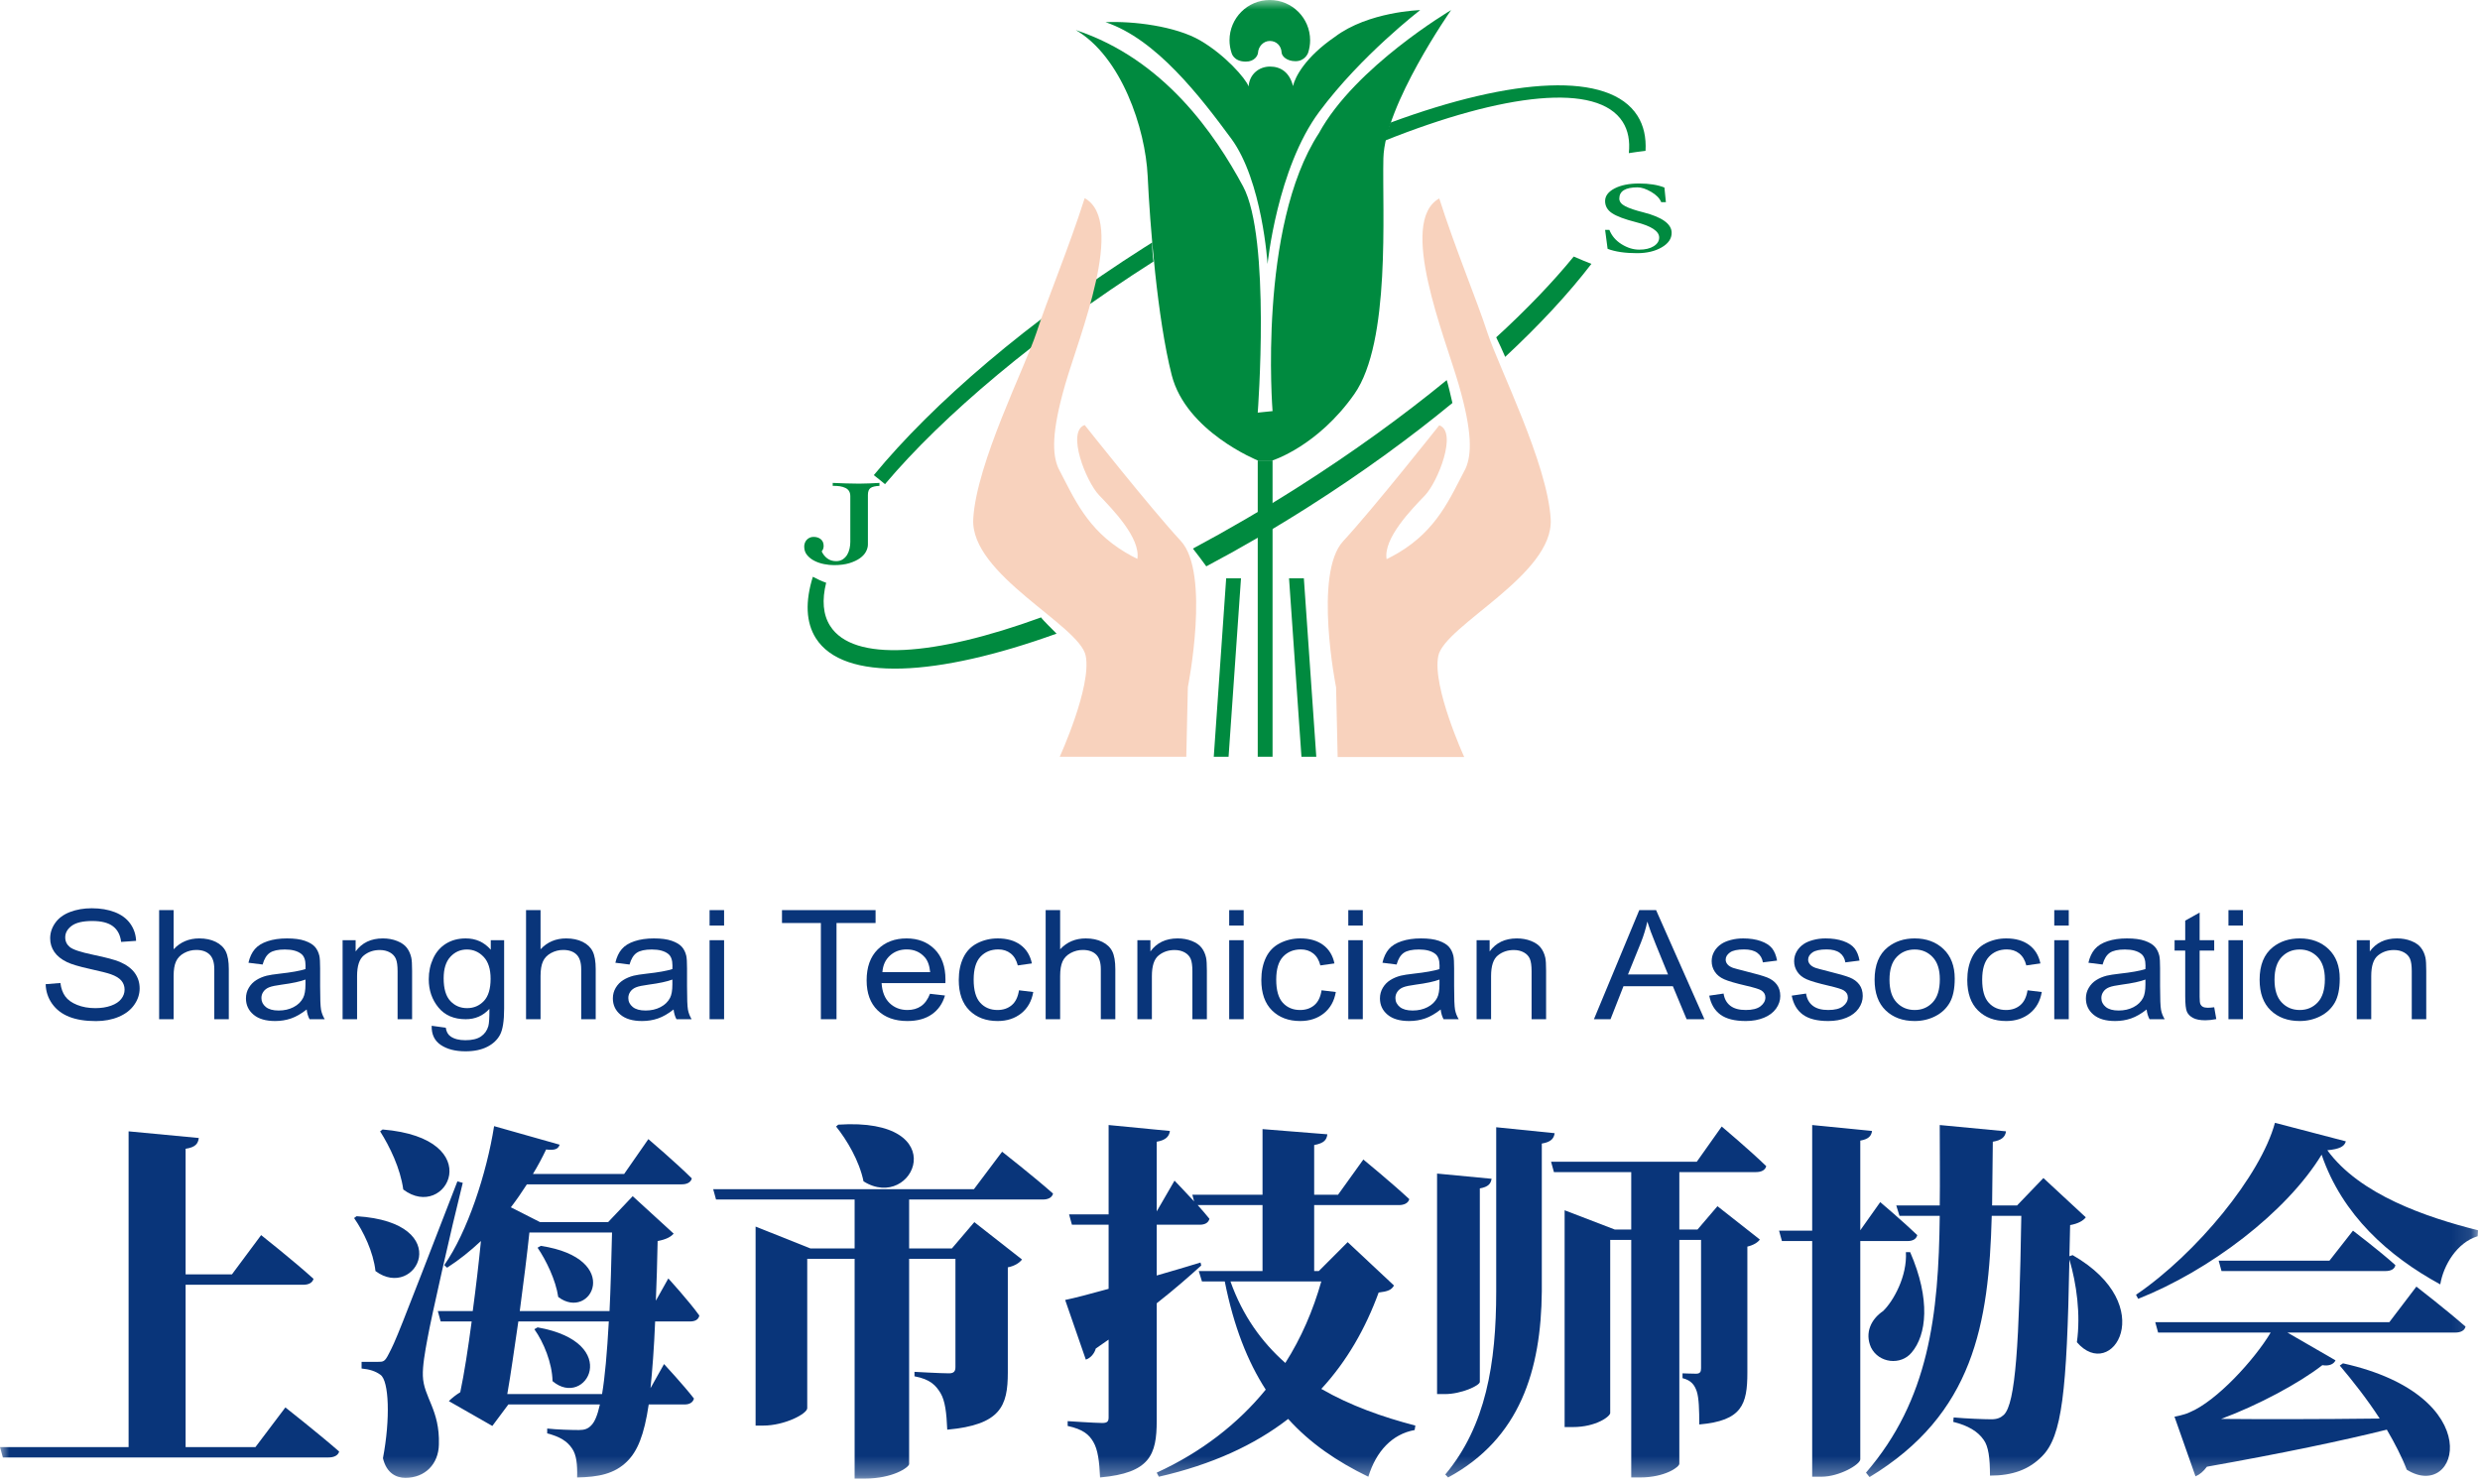 <?xml version="1.0" encoding="UTF-8"?>
<svg width="132px" height="79px" viewBox="0 0 132 79" version="1.1" xmlns="http://www.w3.org/2000/svg" xmlns:xlink="http://www.w3.org/1999/xlink">
    <!-- Generator: Sketch 61.1 (89650) - https://sketch.com -->
    <title>logo</title>
    <desc>Created with Sketch.</desc>
    <defs>
        <polygon id="path-1" points="0 78.7 131.895 78.7 131.895 0 0 0"></polygon>
    </defs>
    <g id="Page-1" stroke="none" stroke-width="1" fill="none" fill-rule="evenodd">
        <g id="技师协会首页" transform="translate(-73, -46)">
            <g id="header" transform="translate(73, 46)">
                <g id="logo">
                    <g>
                        <path d="M77.003,20.232 C74.676,22.139 72.013,24.069 69.105,25.919 C67.209,27.125 65.326,28.221 63.493,29.199 C63.572,29.288 64.139,30.044 64.206,30.145 C66,29.194 67.833,28.131 69.675,26.959 C72.472,25.181 75.039,23.314 77.306,21.449 C77.25,21.184 77.054,20.371 77.003,20.232" id="Fill-1" fill="#008A3F"></path>
                        <path d="M55.413,32.863 C49.727,34.934 45.418,35.254 44.186,33.316 C43.802,32.714 43.744,31.934 43.973,31.018 C43.728,30.933 43.493,30.823 43.264,30.7 C42.857,32.01 42.889,33.127 43.426,33.972 C44.904,36.295 49.857,36.029 56.237,33.726 C56.065,33.548 55.489,32.993 55.413,32.863" id="Fill-3" fill="#008A3F"></path>
                        <path d="M61.335,12.902 C61.192,12.991 61.049,13.081 60.906,13.172 C54.725,17.103 49.658,21.462 46.508,25.291 C46.711,25.446 46.91,25.606 47.104,25.771 C50.184,22.12 55.24,17.841 61.395,13.92 C61.351,13.563 61.319,13.226 61.335,12.902" id="Fill-5" fill="#008A3F"></path>
                        <path d="M87.155,6.16 C85.651,3.795 80.549,4.111 74.006,6.528 C73.896,6.851 73.767,7.174 73.668,7.503 C80.077,4.938 85.032,4.385 86.369,6.487 C86.661,6.945 86.763,7.506 86.696,8.151 C86.984,8.106 87.273,8.064 87.564,8.031 C87.571,8.03 87.578,8.031 87.585,8.03 C87.625,7.315 87.489,6.684 87.155,6.16" id="Fill-7" fill="#008A3F"></path>
                        <path d="M83.763,13.655 C82.656,15.012 81.266,16.463 79.637,17.955 C79.807,18.296 79.961,18.646 80.115,18.996 C81.952,17.288 83.5,15.614 84.704,14.045 C84.612,14.016 83.942,13.735 83.763,13.655" id="Fill-9" fill="#008A3F"></path>
                        <mask id="mask-2" fill="white">
                            <use xlink:href="#path-1"></use>
                        </mask>
                        <g id="Clip-12"></g>
                        <polygon id="Fill-11" fill="#008A3F" mask="url(#mask-2)" points="66.944 40.278 67.733 40.278 67.733 24.507 66.944 24.507"></polygon>
                        <polygon id="Fill-13" fill="#008A3F" mask="url(#mask-2)" points="65.392 40.278 64.604 40.278 65.264 30.783 66.053 30.783"></polygon>
                        <path d="M77.236,0.537 C77.236,0.537 73.702,5.585 73.632,8.419 C73.563,11.253 74.035,18.198 72.085,20.976 C70.134,23.754 67.733,24.507 67.733,24.507 L66.944,24.507 C66.944,24.507 63.133,22.977 62.365,19.963 C61.597,16.949 61.206,11.935 61.086,9.38 C60.967,6.825 59.684,3.019 57.26,1.6 C61.979,3.163 64.679,7.166 66.163,9.919 C67.647,12.672 66.944,21.963 66.944,21.963 L67.733,21.882 C67.733,21.882 66.944,12.076 70.2,7.089 C72.121,3.557 77.236,0.537 77.236,0.537" id="Fill-14" fill="#008A3F" mask="url(#mask-2)"></path>
                        <path d="M75.592,0.537 C75.592,0.537 72.456,2.938 70.216,5.952 C67.976,8.966 67.467,14.053 67.467,14.053 C67.467,14.053 67.191,9.626 65.533,7.377 C63.875,5.129 61.538,2.082 58.844,1.181 C60.305,1.112 62.567,1.388 63.884,2.154 C65.2,2.92 66.306,4.177 66.458,4.601 C66.502,3.944 67.019,3.543 67.597,3.543 C68.175,3.543 68.64,3.857 68.822,4.581 C68.929,4.093 69.484,3.034 71.051,1.961 C72.831,0.614 75.592,0.537 75.592,0.537" id="Fill-15" fill="#008A3F" mask="url(#mask-2)"></path>
                        <path d="M67.587,-9.29577465e-05 C66.403,-9.29577465e-05 65.442,0.96 65.442,2.145 C65.442,2.377 65.48,2.599 65.548,2.808 C65.548,2.808 65.649,3.28 66.309,3.28 C66.782,3.28 66.946,2.952 66.959,2.808 C66.974,2.484 67.24,2.18 67.587,2.18 C67.934,2.18 68.198,2.43 68.216,2.808 C68.235,2.996 68.491,3.257 68.954,3.257 C69.474,3.257 69.626,2.808 69.626,2.808 C69.694,2.599 69.732,2.377 69.732,2.145 C69.732,0.96 68.772,-9.29577465e-05 67.587,-9.29577465e-05" id="Fill-16" fill="#008A3F" mask="url(#mask-2)"></path>
                        <path d="M57.733,22.622 C57.733,22.622 61.258,27.075 62.848,28.791 C64.438,30.506 63.225,36.573 63.225,36.573 L63.141,40.278 L56.405,40.278 C56.405,40.278 58.12,36.531 57.786,34.899 C57.451,33.268 51.635,30.59 51.802,27.619 C51.97,24.648 54.58,19.504 55.166,17.704 C55.752,15.905 56.889,13.202 57.733,10.547 C59.952,11.78 57.439,17.892 56.697,20.459 C55.955,23.027 56.011,24.192 56.333,24.922 C57.178,26.533 57.854,28.181 59.899,29.403 C60.098,29.522 60.31,29.637 60.537,29.747 C60.718,28.631 59.19,27.079 58.498,26.356 C57.805,25.633 56.75,22.973 57.733,22.622" id="Fill-17" fill="#F8D2BD" mask="url(#mask-2)"></path>
                        <path d="M76.606,22.637 C76.606,22.637 73.081,27.09 71.491,28.806 C69.901,30.521 71.114,36.588 71.114,36.588 L71.198,40.293 L77.934,40.293 C77.934,40.293 76.219,36.546 76.554,34.914 C76.888,33.283 82.704,30.605 82.537,27.634 C82.369,24.663 79.759,19.519 79.173,17.719 C78.587,15.92 77.45,13.217 76.606,10.562 C74.387,11.795 76.9,17.907 77.642,20.474 C78.384,23.042 78.328,24.207 78.007,24.937 C77.161,26.548 76.485,28.196 74.441,29.418 C74.241,29.537 74.029,29.652 73.803,29.762 C73.621,28.646 75.149,27.094 75.842,26.371 C76.534,25.648 77.589,22.987 76.606,22.637" id="Fill-18" fill="#F8D2BD" mask="url(#mask-2)"></path>
                        <polyline id="Fill-19" fill="#008A3F" mask="url(#mask-2)" points="70.06 40.278 69.399 30.783 68.61 30.783 69.271 40.278"></polyline>
                        <path d="M45.258,26.409 C45.258,26.202 45.173,26.057 45.003,25.974 C44.833,25.89 44.606,25.853 44.322,25.862 L44.322,25.704 C44.559,25.712 44.794,25.721 45.024,25.73 C45.255,25.739 45.489,25.743 45.727,25.743 C45.908,25.743 46.089,25.739 46.268,25.73 C46.448,25.721 46.629,25.712 46.81,25.704 L46.81,25.862 C46.587,25.871 46.428,25.908 46.335,25.974 C46.242,26.04 46.195,26.163 46.195,26.343 L46.195,28.986 C46.195,29.104 46.161,29.229 46.094,29.358 C46.026,29.488 45.919,29.605 45.772,29.711 C45.625,29.816 45.438,29.904 45.21,29.975 C44.981,30.045 44.706,30.08 44.385,30.08 C44.226,30.08 44.055,30.062 43.871,30.027 C43.687,29.992 43.516,29.935 43.357,29.856 C43.199,29.777 43.067,29.675 42.962,29.549 C42.857,29.424 42.805,29.272 42.805,29.091 C42.805,29.03 42.815,28.968 42.836,28.907 C42.857,28.845 42.889,28.79 42.931,28.742 C42.973,28.694 43.025,28.654 43.088,28.623 C43.151,28.593 43.222,28.577 43.301,28.577 C43.46,28.577 43.589,28.619 43.689,28.702 C43.789,28.786 43.839,28.905 43.839,29.058 C43.839,29.173 43.804,29.269 43.735,29.348 C43.804,29.502 43.905,29.627 44.035,29.724 C44.166,29.821 44.322,29.869 44.504,29.869 C44.643,29.869 44.762,29.836 44.86,29.77 C44.958,29.704 45.036,29.622 45.094,29.523 C45.152,29.424 45.194,29.314 45.22,29.194 C45.246,29.073 45.258,28.957 45.258,28.847 L45.258,26.409 Z" id="Fill-20" fill="#008A3F" mask="url(#mask-2)"></path>
                        <path d="M88.418,10.759 C88.338,10.556 88.161,10.374 87.887,10.213 C87.613,10.053 87.37,9.972 87.158,9.972 C86.512,9.972 86.189,10.172 86.189,10.571 C86.189,10.732 86.295,10.868 86.508,10.978 C86.72,11.088 87.043,11.197 87.476,11.304 C88.475,11.56 88.975,11.924 88.975,12.394 C88.975,12.704 88.798,12.962 88.444,13.167 C88.09,13.373 87.653,13.476 87.131,13.476 C86.494,13.476 85.972,13.399 85.566,13.244 L85.433,12.234 L85.659,12.234 C85.783,12.549 85.999,12.804 86.309,12.998 C86.618,13.191 86.932,13.288 87.25,13.288 C87.569,13.288 87.825,13.227 88.02,13.105 C88.214,12.983 88.311,12.829 88.311,12.645 C88.311,12.305 87.896,12.031 87.065,11.822 C86.481,11.673 86.063,11.517 85.811,11.353 C85.559,11.189 85.433,10.972 85.433,10.701 C85.433,10.43 85.601,10.206 85.937,10.03 C86.273,9.855 86.709,9.767 87.244,9.767 C87.779,9.767 88.227,9.838 88.59,9.981 L88.669,10.759 L88.418,10.759 Z" id="Fill-21" fill="#008A3F" mask="url(#mask-2)"></path>
                        <path d="M15.189,74.913 C15.189,74.913 16.971,76.314 18.052,77.26 C17.995,77.477 17.767,77.576 17.483,77.576 L0.152,77.576 L3.09859155e-05,77.024 L6.845,77.024 L6.845,60.218 L10.581,60.572 C10.543,60.869 10.41,61.066 9.879,61.145 L9.879,67.832 L12.344,67.832 L13.899,65.741 C13.899,65.741 15.644,67.121 16.687,68.068 C16.63,68.285 16.421,68.384 16.137,68.384 L9.879,68.384 L9.879,77.024 L13.596,77.024 L15.189,74.913 Z" id="Fill-22" fill="#09357A" mask="url(#mask-2)"></path>
                        <path d="M28.783,66.313 C33.202,66.983 31.457,70.356 29.713,69.035 C29.58,68.127 29.068,67.082 28.613,66.411 L28.783,66.313 Z M28.613,70.652 C33.183,71.461 31.173,75.012 29.409,73.513 C29.39,72.546 28.935,71.441 28.442,70.751 L28.613,70.652 Z M28.177,65.603 C28.063,66.707 27.873,68.226 27.665,69.784 L32.443,69.784 C32.5,68.601 32.538,67.2 32.576,65.603 L28.177,65.603 Z M32.045,74.203 C32.197,73.295 32.31,72.033 32.405,70.337 L27.589,70.337 C27.38,71.737 27.191,73.138 27.001,74.203 L32.045,74.203 Z M34.87,70.337 C34.813,71.777 34.719,72.94 34.624,73.887 L35.344,72.605 C35.344,72.605 36.387,73.729 36.937,74.44 C36.88,74.657 36.691,74.755 36.444,74.755 L34.529,74.755 C34.283,76.412 33.922,77.241 33.391,77.773 C32.709,78.464 31.817,78.621 30.718,78.641 C30.737,77.931 30.68,77.438 30.452,77.103 C30.187,76.708 29.807,76.471 29.125,76.294 L29.125,76.037 C29.656,76.096 30.433,76.116 30.812,76.116 C31.097,76.116 31.287,76.057 31.457,75.88 C31.647,75.702 31.798,75.347 31.931,74.755 L27.058,74.755 L26.205,75.899 L23.891,74.578 C24.043,74.42 24.271,74.242 24.498,74.104 C24.707,73.118 24.915,71.777 25.105,70.337 L23.455,70.337 L23.303,69.784 L25.162,69.784 C25.332,68.522 25.484,67.22 25.598,66.056 C25.029,66.589 24.441,67.062 23.797,67.476 L23.645,67.338 C24.877,65.583 25.901,62.466 26.299,59.941 L29.788,60.928 C29.713,61.145 29.561,61.243 29.068,61.184 C28.859,61.618 28.632,62.052 28.366,62.486 L33.221,62.486 L34.51,60.632 C34.51,60.632 35.97,61.875 36.823,62.723 C36.767,62.94 36.558,63.038 36.292,63.038 L28.044,63.038 C27.779,63.452 27.494,63.867 27.191,64.261 L28.746,65.05 L32.367,65.05 L33.676,63.669 L35.856,65.662 C35.705,65.839 35.439,65.977 35.003,66.056 C34.984,67.22 34.946,68.285 34.908,69.232 L35.572,68.048 C35.572,68.048 36.672,69.252 37.222,70.021 C37.184,70.238 36.994,70.337 36.729,70.337 L34.87,70.337 Z M20.364,60.119 C26.053,60.592 23.758,65.05 21.464,63.314 C21.312,62.19 20.744,61.026 20.232,60.218 L20.364,60.119 Z M24.631,62.959 C24.005,65.464 22.962,70.08 22.754,71.244 C22.621,71.954 22.488,72.704 22.507,73.236 C22.545,74.38 23.417,75.031 23.36,76.886 C23.341,77.931 22.621,78.661 21.578,78.661 C21.104,78.661 20.573,78.424 20.383,77.615 C20.782,75.524 20.706,73.493 20.251,73.177 C19.985,72.98 19.663,72.881 19.246,72.842 L19.246,72.487 L20.099,72.487 C20.402,72.487 20.478,72.487 20.687,72.073 C21.085,71.303 21.085,71.303 24.346,62.88 L24.631,62.959 Z M18.98,64.735 C24.327,65.07 22.147,69.271 19.985,67.654 C19.871,66.628 19.341,65.543 18.847,64.833 L18.98,64.735 Z" id="Fill-23" fill="#09357A" mask="url(#mask-2)"></path>
                        <path d="M44.616,59.862 C50.854,59.448 48.636,64.557 45.962,62.88 C45.735,61.776 45.071,60.671 44.502,59.961 L44.616,59.862 Z M53.338,61.302 C53.338,61.302 55.026,62.624 56.05,63.531 C55.993,63.748 55.785,63.847 55.5,63.847 L48.389,63.847 L48.389,66.451 L50.665,66.451 L51.859,65.05 L54.4,67.042 C54.268,67.2 54.04,67.378 53.642,67.457 L53.642,73.059 C53.642,74.834 53.263,75.84 50.418,76.097 C50.38,75.189 50.304,74.558 50.058,74.144 C49.812,73.749 49.527,73.414 48.674,73.256 L48.674,73.019 C48.674,73.019 50.077,73.098 50.513,73.098 C50.779,73.098 50.854,72.98 50.854,72.763 L50.854,67.003 L48.389,67.003 L48.389,77.931 C48.37,78.109 47.517,78.7 46.038,78.7 L45.488,78.7 L45.488,67.003 L42.966,67.003 L42.966,74.952 C42.966,75.248 41.772,75.88 40.615,75.88 L40.217,75.88 L40.217,65.287 L43.137,66.451 L45.488,66.451 L45.488,63.847 L38.112,63.847 L37.96,63.295 L51.84,63.295 L53.338,61.302 Z" id="Fill-24" fill="#09357A" mask="url(#mask-2)"></path>
                        <path d="M65.492,68.206 C66.137,70.021 67.142,71.422 68.412,72.546 C69.266,71.205 69.891,69.745 70.328,68.206 L65.492,68.206 Z M74.196,68.423 C74.063,68.66 73.873,68.739 73.38,68.798 C72.679,70.712 71.693,72.447 70.328,73.927 C71.864,74.814 73.589,75.426 75.334,75.879 L75.296,76.116 C74.101,76.333 73.248,77.241 72.83,78.602 C71.162,77.793 69.74,76.826 68.564,75.525 C66.782,76.905 64.525,77.951 61.681,78.602 L61.567,78.385 C63.937,77.3 65.89,75.781 67.37,73.966 C66.402,72.467 65.663,70.593 65.189,68.206 L63.975,68.206 L63.805,67.654 L67.199,67.654 L67.199,64.143 L63.748,64.143 C63.975,64.399 64.203,64.656 64.374,64.873 C64.317,65.09 64.127,65.188 63.862,65.188 L61.567,65.188 L61.567,67.891 C62.326,67.674 63.122,67.437 63.899,67.2 L63.937,67.358 C63.35,67.891 62.572,68.581 61.567,69.37 L61.567,75.623 C61.567,77.438 61.207,78.404 58.552,78.641 C58.514,77.793 58.438,77.162 58.192,76.747 C57.964,76.353 57.642,76.077 56.827,75.899 L56.827,75.643 C56.827,75.643 58.306,75.741 58.666,75.741 C58.931,75.741 59.007,75.663 59.007,75.446 L59.007,71.303 L58.325,71.777 C58.249,72.053 58.04,72.289 57.794,72.368 L56.694,69.193 C57.187,69.094 58.002,68.877 59.007,68.601 L59.007,65.188 L57.054,65.188 L56.902,64.636 L59.007,64.636 L59.007,59.882 L62.269,60.198 C62.231,60.494 62.041,60.691 61.567,60.77 L61.567,64.478 L62.515,62.841 C62.515,62.841 63.027,63.374 63.558,63.946 L63.463,63.591 L67.199,63.591 L67.199,60.099 L70.65,60.375 C70.612,60.671 70.479,60.849 69.948,60.947 L69.948,63.591 L71.219,63.591 L72.565,61.717 C72.565,61.717 74.101,62.979 75.011,63.827 C74.954,64.044 74.727,64.143 74.461,64.143 L69.948,64.143 L69.948,67.654 L70.195,67.654 L71.731,66.115 L74.196,68.423 Z" id="Fill-25" fill="#09357A" mask="url(#mask-2)"></path>
                        <path d="M89.384,62.387 L89.384,65.445 L90.351,65.445 L91.413,64.202 L93.669,65.977 C93.574,66.115 93.347,66.273 93.005,66.352 L93.005,73.059 C93.005,74.755 92.721,75.623 90.445,75.82 C90.445,75.031 90.426,74.42 90.313,74.065 C90.199,73.729 90.028,73.473 89.554,73.355 L89.554,73.098 C89.554,73.098 90.066,73.118 90.275,73.118 C90.502,73.118 90.54,73 90.54,72.822 L90.54,65.997 L89.384,65.997 L89.384,77.911 C89.384,78.089 88.606,78.641 87.298,78.641 L86.824,78.641 L86.824,65.997 L85.705,65.997 L85.705,75.209 C85.705,75.386 84.965,75.958 83.714,75.958 L83.278,75.958 L83.278,64.419 L85.951,65.445 L86.824,65.445 L86.824,62.387 L82.709,62.387 L82.557,61.835 L90.313,61.835 L91.64,59.961 C91.64,59.961 93.138,61.223 94.01,62.072 C93.953,62.289 93.745,62.387 93.46,62.387 L89.384,62.387 Z M82.747,60.316 C82.709,60.592 82.557,60.789 82.064,60.868 L82.064,68.739 C82.026,72.921 80.908,76.57 77.077,78.641 L76.926,78.483 C79.087,75.899 79.637,72.566 79.637,68.739 L79.637,60 L82.747,60.316 Z M78.765,73.552 C78.765,73.749 77.779,74.203 76.907,74.203 L76.489,74.203 L76.489,62.466 L79.391,62.742 C79.353,62.999 79.22,63.176 78.765,63.255 L78.765,73.552 Z" id="Fill-26" fill="#09357A" mask="url(#mask-2)"></path>
                        <path d="M101.67,66.648 C102.77,69.173 102.542,71.067 101.746,71.994 C101.177,72.684 100.001,72.566 99.584,71.717 C99.243,70.948 99.584,70.218 100.229,69.784 C100.779,69.252 101.518,67.93 101.443,66.648 L101.67,66.648 Z M110.317,66.806 C115,69.488 112.403,73.611 110.544,71.441 C110.753,69.962 110.525,68.325 110.146,67.042 C110.013,74.124 109.748,76.432 108.705,77.497 C108.003,78.227 107.112,78.543 105.918,78.543 C105.918,77.615 105.842,76.984 105.576,76.629 C105.273,76.195 104.761,75.879 103.964,75.682 L103.984,75.446 C104.628,75.505 105.595,75.544 105.993,75.544 C106.297,75.544 106.486,75.465 106.657,75.307 C107.283,74.696 107.473,71.56 107.586,64.715 L106.012,64.715 C105.861,70.475 105.045,75.268 99.508,78.621 L99.319,78.385 C102.675,74.499 103.187,69.982 103.244,64.715 L101.101,64.715 L100.931,64.163 L103.244,64.163 C103.263,62.782 103.244,61.361 103.244,59.882 L106.771,60.217 C106.733,60.513 106.543,60.691 106.069,60.77 C106.05,61.934 106.05,63.058 106.031,64.163 L107.359,64.163 L108.762,62.703 L111.018,64.794 C110.886,64.971 110.62,65.129 110.184,65.208 L110.146,66.865 L110.317,66.806 Z M99.015,66.056 L99.015,77.674 C99.015,77.951 97.897,78.602 96.949,78.602 L96.455,78.602 L96.455,66.056 L94.844,66.056 L94.692,65.504 L96.455,65.504 L96.455,59.882 L99.641,60.198 C99.603,60.454 99.471,60.632 99.015,60.711 L99.015,65.484 L100.077,63.985 C100.077,63.985 101.31,65.031 102.049,65.741 C101.993,65.958 101.803,66.056 101.537,66.056 L99.015,66.056 Z" id="Fill-27" fill="#09357A" mask="url(#mask-2)"></path>
                        <path d="M125.239,65.504 C125.239,65.504 126.642,66.569 127.496,67.338 C127.458,67.555 127.249,67.654 126.965,67.654 L118.242,67.654 L118.09,67.102 L123.987,67.102 L125.239,65.504 Z M128.614,68.482 C128.614,68.482 130.245,69.745 131.231,70.613 C131.174,70.83 130.966,70.928 130.681,70.928 L121.75,70.928 L124.31,72.408 C124.215,72.605 123.987,72.724 123.608,72.664 C122.395,73.611 120.195,74.795 118.223,75.524 C120.328,75.544 123.419,75.544 126.661,75.505 C125.998,74.479 125.22,73.493 124.537,72.684 L124.708,72.566 C132.52,74.301 130.871,79.963 128.102,78.227 C127.837,77.537 127.458,76.807 127.04,76.096 C124.746,76.669 121.466,77.359 117.465,78.069 C117.275,78.325 117.085,78.483 116.858,78.582 L115.739,75.406 C115.739,75.406 116.289,75.307 116.554,75.169 C117.977,74.578 119.987,72.388 120.859,70.928 L114.867,70.928 L114.715,70.376 L127.173,70.376 L128.614,68.482 Z M124.86,60.75 C124.784,61.026 124.519,61.164 123.874,61.224 C125.599,63.591 129.145,64.794 131.895,65.484 L131.876,65.8 C130.776,66.135 130.055,67.338 129.885,68.364 C127.135,66.865 124.67,64.675 123.57,61.46 C121.693,64.537 117.597,67.634 113.805,69.133 L113.691,68.916 C116.915,66.727 120.328,62.565 121.086,59.764 L124.86,60.75 Z" id="Fill-28" fill="#09357A" mask="url(#mask-2)"></path>
                        <path d="M2.43,52.385 L3.215,52.321 C3.252,52.612 3.338,52.85 3.474,53.036 C3.61,53.223 3.82,53.373 4.106,53.488 C4.392,53.603 4.713,53.66 5.071,53.66 C5.388,53.66 5.668,53.617 5.911,53.529 C6.154,53.442 6.335,53.323 6.453,53.171 C6.572,53.019 6.631,52.854 6.631,52.674 C6.631,52.492 6.574,52.333 6.46,52.197 C6.345,52.061 6.157,51.946 5.894,51.854 C5.725,51.793 5.352,51.699 4.775,51.571 C4.198,51.443 3.793,51.322 3.562,51.208 C3.262,51.063 3.038,50.883 2.891,50.668 C2.744,50.452 2.67,50.212 2.67,49.945 C2.67,49.652 2.76,49.378 2.94,49.123 C3.121,48.868 3.383,48.674 3.729,48.542 C4.075,48.41 4.459,48.344 4.882,48.344 C5.348,48.344 5.759,48.414 6.115,48.552 C6.47,48.691 6.744,48.895 6.935,49.164 C7.127,49.434 7.23,49.739 7.244,50.079 L6.447,50.135 C6.404,49.768 6.259,49.49 6.012,49.303 C5.765,49.115 5.399,49.022 4.916,49.022 C4.413,49.022 4.047,49.107 3.817,49.277 C3.587,49.448 3.472,49.653 3.472,49.893 C3.472,50.102 3.553,50.273 3.716,50.408 C3.876,50.543 4.294,50.681 4.97,50.822 C5.646,50.963 6.11,51.087 6.361,51.192 C6.727,51.348 6.997,51.546 7.171,51.785 C7.345,52.024 7.433,52.299 7.433,52.611 C7.433,52.92 7.337,53.211 7.145,53.484 C6.954,53.757 6.679,53.97 6.32,54.122 C5.962,54.273 5.558,54.35 5.109,54.35 C4.541,54.35 4.064,54.273 3.68,54.12 C3.295,53.967 2.994,53.736 2.775,53.428 C2.557,53.121 2.442,52.773 2.43,52.385" id="Fill-29" fill="#09357A" mask="url(#mask-2)"></path>
                        <path d="M8.47,54.25 L8.47,48.443 L9.241,48.443 L9.241,50.527 C9.602,50.141 10.056,49.949 10.605,49.949 C10.942,49.949 11.235,50.01 11.483,50.133 C11.732,50.256 11.91,50.425 12.017,50.642 C12.124,50.858 12.178,51.173 12.178,51.585 L12.178,54.25 L11.406,54.25 L11.406,51.585 C11.406,51.228 11.323,50.969 11.155,50.806 C10.988,50.644 10.752,50.563 10.446,50.563 C10.217,50.563 10.002,50.618 9.801,50.727 C9.599,50.837 9.456,50.985 9.37,51.173 C9.284,51.36 9.241,51.619 9.241,51.949 L9.241,54.25 L8.47,54.25 Z" id="Fill-30" fill="#09357A" mask="url(#mask-2)"></path>
                        <path d="M16.259,52.139 C15.978,52.245 15.558,52.335 14.998,52.409 C14.681,52.451 14.457,52.498 14.325,52.551 C14.194,52.604 14.092,52.681 14.021,52.783 C13.949,52.885 13.914,52.997 13.914,53.122 C13.914,53.312 13.992,53.47 14.147,53.597 C14.303,53.724 14.531,53.787 14.831,53.787 C15.128,53.787 15.393,53.727 15.624,53.607 C15.856,53.487 16.026,53.322 16.134,53.114 C16.217,52.953 16.259,52.715 16.259,52.401 L16.259,52.139 Z M16.323,53.732 C16.037,53.956 15.762,54.115 15.498,54.207 C15.233,54.299 14.95,54.346 14.647,54.346 C14.147,54.346 13.762,54.233 13.494,54.007 C13.225,53.781 13.091,53.493 13.091,53.141 C13.091,52.935 13.141,52.747 13.243,52.577 C13.344,52.407 13.477,52.27 13.642,52.167 C13.806,52.064 13.991,51.986 14.197,51.933 C14.348,51.896 14.577,51.861 14.883,51.826 C15.506,51.758 15.964,51.676 16.259,51.581 C16.261,51.483 16.263,51.421 16.263,51.394 C16.263,51.104 16.19,50.899 16.044,50.78 C15.847,50.619 15.554,50.539 15.165,50.539 C14.802,50.539 14.535,50.598 14.362,50.715 C14.189,50.833 14.061,51.041 13.978,51.339 L13.224,51.244 C13.292,50.946 13.405,50.705 13.562,50.521 C13.719,50.337 13.947,50.196 14.244,50.097 C14.541,49.998 14.885,49.949 15.277,49.949 C15.665,49.949 15.981,49.991 16.224,50.075 C16.467,50.16 16.646,50.266 16.76,50.394 C16.874,50.522 16.954,50.684 17,50.88 C17.026,51.001 17.039,51.22 17.039,51.537 L17.039,52.488 C17.039,53.151 17.055,53.57 17.088,53.745 C17.121,53.921 17.186,54.089 17.283,54.25 L16.477,54.25 C16.397,54.103 16.346,53.93 16.323,53.732 L16.323,53.732 Z" id="Fill-31" fill="#09357A" mask="url(#mask-2)"></path>
                        <path d="M18.235,54.25 L18.235,50.044 L18.929,50.044 L18.929,50.642 C19.263,50.18 19.746,49.949 20.378,49.949 C20.652,49.949 20.904,49.994 21.134,50.085 C21.364,50.176 21.537,50.296 21.651,50.444 C21.765,50.592 21.845,50.767 21.891,50.971 C21.92,51.103 21.934,51.334 21.934,51.664 L21.934,54.25 L21.162,54.25 L21.162,51.691 C21.162,51.401 21.132,51.184 21.072,51.04 C21.012,50.896 20.906,50.781 20.753,50.695 C20.6,50.61 20.421,50.567 20.215,50.567 C19.886,50.567 19.603,50.663 19.364,50.856 C19.125,51.049 19.006,51.414 19.006,51.953 L19.006,54.25 L18.235,54.25 Z" id="Fill-32" fill="#09357A" mask="url(#mask-2)"></path>
                        <path d="M23.614,52.072 C23.614,52.624 23.733,53.027 23.97,53.28 C24.207,53.533 24.504,53.66 24.861,53.66 C25.216,53.66 25.513,53.534 25.753,53.282 C25.993,53.03 26.113,52.634 26.113,52.096 C26.113,51.581 25.99,51.192 25.742,50.931 C25.495,50.67 25.197,50.539 24.849,50.539 C24.506,50.539 24.214,50.668 23.974,50.925 C23.734,51.183 23.614,51.565 23.614,52.072 M22.976,54.599 L23.726,54.702 C23.757,54.916 23.844,55.072 23.987,55.169 C24.179,55.301 24.44,55.367 24.771,55.367 C25.129,55.367 25.404,55.301 25.599,55.169 C25.793,55.037 25.925,54.853 25.993,54.615 C26.033,54.47 26.052,54.165 26.049,53.7 C25.712,54.067 25.292,54.25 24.789,54.25 C24.163,54.25 23.678,54.042 23.336,53.625 C22.993,53.207 22.821,52.707 22.821,52.123 C22.821,51.722 22.9,51.352 23.057,51.012 C23.214,50.673 23.442,50.411 23.741,50.226 C24.039,50.041 24.39,49.949 24.793,49.949 C25.33,49.949 25.773,50.149 26.122,50.551 L26.122,50.044 L26.833,50.044 L26.833,53.68 C26.833,54.335 26.761,54.799 26.617,55.072 C26.473,55.346 26.244,55.562 25.931,55.72 C25.618,55.878 25.233,55.958 24.776,55.958 C24.233,55.958 23.794,55.845 23.46,55.619 C23.125,55.393 22.964,55.053 22.976,54.599" id="Fill-33" fill="#09357A" mask="url(#mask-2)"></path>
                        <path d="M27.999,54.25 L27.999,48.443 L28.771,48.443 L28.771,50.527 C29.131,50.141 29.585,49.949 30.134,49.949 C30.471,49.949 30.764,50.01 31.013,50.133 C31.261,50.256 31.439,50.425 31.546,50.642 C31.653,50.858 31.707,51.173 31.707,51.585 L31.707,54.25 L30.935,54.25 L30.935,51.585 C30.935,51.228 30.852,50.969 30.685,50.806 C30.518,50.644 30.281,50.563 29.975,50.563 C29.747,50.563 29.532,50.618 29.33,50.727 C29.129,50.837 28.985,50.985 28.9,51.173 C28.814,51.36 28.771,51.619 28.771,51.949 L28.771,54.25 L27.999,54.25 Z" id="Fill-34" fill="#09357A" mask="url(#mask-2)"></path>
                        <path d="M35.788,52.139 C35.508,52.245 35.088,52.335 34.528,52.409 C34.21,52.451 33.986,52.498 33.855,52.551 C33.723,52.604 33.622,52.681 33.55,52.783 C33.479,52.885 33.443,52.997 33.443,53.122 C33.443,53.312 33.521,53.47 33.677,53.597 C33.832,53.724 34.06,53.787 34.36,53.787 C34.658,53.787 34.922,53.727 35.153,53.607 C35.385,53.487 35.555,53.322 35.664,53.114 C35.746,52.953 35.788,52.715 35.788,52.401 L35.788,52.139 Z M35.852,53.732 C35.566,53.956 35.291,54.115 35.027,54.207 C34.763,54.299 34.479,54.346 34.176,54.346 C33.676,54.346 33.292,54.233 33.023,54.007 C32.754,53.781 32.62,53.493 32.62,53.141 C32.62,52.935 32.671,52.747 32.772,52.577 C32.874,52.407 33.007,52.27 33.171,52.167 C33.335,52.064 33.52,51.986 33.726,51.933 C33.877,51.896 34.106,51.861 34.412,51.826 C35.035,51.758 35.493,51.676 35.788,51.581 C35.791,51.483 35.792,51.421 35.792,51.394 C35.792,51.104 35.719,50.899 35.574,50.78 C35.376,50.619 35.083,50.539 34.695,50.539 C34.332,50.539 34.064,50.598 33.891,50.715 C33.718,50.833 33.59,51.041 33.507,51.339 L32.753,51.244 C32.822,50.946 32.934,50.705 33.092,50.521 C33.249,50.337 33.476,50.196 33.773,50.097 C34.07,49.998 34.415,49.949 34.806,49.949 C35.195,49.949 35.51,49.991 35.753,50.075 C35.996,50.16 36.175,50.266 36.289,50.394 C36.404,50.522 36.484,50.684 36.529,50.88 C36.555,51.001 36.568,51.22 36.568,51.537 L36.568,52.488 C36.568,53.151 36.584,53.57 36.617,53.745 C36.65,53.921 36.715,54.089 36.812,54.25 L36.006,54.25 C35.926,54.103 35.875,53.93 35.852,53.732 L35.852,53.732 Z" id="Fill-35" fill="#09357A" mask="url(#mask-2)"></path>
                        <path d="M37.768,54.25 L38.54,54.25 L38.54,50.044 L37.768,50.044 L37.768,54.25 Z M37.768,49.263 L38.54,49.263 L38.54,48.443 L37.768,48.443 L37.768,49.263 Z" id="Fill-36" fill="#09357A" mask="url(#mask-2)"></path>
                        <polygon id="Fill-37" fill="#09357A" mask="url(#mask-2)" points="43.692 54.25 43.692 49.129 41.622 49.129 41.622 48.443 46.603 48.443 46.603 49.129 44.524 49.129 44.524 54.25"></polygon>
                        <path d="M46.967,51.743 L49.509,51.743 C49.474,51.389 49.377,51.124 49.217,50.947 C48.971,50.672 48.653,50.535 48.261,50.535 C47.907,50.535 47.609,50.644 47.368,50.864 C47.126,51.083 46.993,51.376 46.967,51.743 M49.5,52.896 L50.297,52.987 C50.172,53.417 49.939,53.751 49.599,53.989 C49.259,54.227 48.824,54.346 48.296,54.346 C47.63,54.346 47.102,54.156 46.712,53.777 C46.322,53.398 46.127,52.867 46.127,52.183 C46.127,51.475 46.324,50.926 46.718,50.535 C47.113,50.144 47.624,49.949 48.253,49.949 C48.862,49.949 49.359,50.14 49.745,50.523 C50.13,50.906 50.323,51.445 50.323,52.139 C50.323,52.182 50.322,52.245 50.319,52.329 L46.924,52.329 C46.953,52.791 47.094,53.145 47.348,53.391 C47.603,53.636 47.92,53.759 48.3,53.759 C48.583,53.759 48.824,53.691 49.024,53.553 C49.224,53.416 49.383,53.197 49.5,52.896" id="Fill-38" fill="#09357A" mask="url(#mask-2)"></path>
                        <path d="M54.237,52.71 L54.996,52.801 C54.913,53.284 54.7,53.662 54.359,53.936 C54.017,54.209 53.598,54.346 53.101,54.346 C52.478,54.346 51.977,54.157 51.599,53.781 C51.22,53.405 51.031,52.865 51.031,52.163 C51.031,51.709 51.112,51.311 51.275,50.971 C51.438,50.63 51.686,50.374 52.019,50.204 C52.352,50.034 52.714,49.949 53.105,49.949 C53.6,49.949 54.004,50.064 54.318,50.295 C54.633,50.526 54.834,50.854 54.923,51.28 L54.173,51.386 C54.101,51.104 53.975,50.891 53.793,50.749 C53.612,50.606 53.392,50.535 53.135,50.535 C52.747,50.535 52.431,50.664 52.188,50.921 C51.945,51.179 51.824,51.586 51.824,52.143 C51.824,52.708 51.941,53.119 52.175,53.375 C52.409,53.631 52.715,53.759 53.092,53.759 C53.395,53.759 53.648,53.674 53.851,53.502 C54.054,53.33 54.182,53.066 54.237,52.71" id="Fill-39" fill="#09357A" mask="url(#mask-2)"></path>
                        <path d="M55.656,54.25 L55.656,48.443 L56.427,48.443 L56.427,50.527 C56.787,50.141 57.242,49.949 57.79,49.949 C58.128,49.949 58.421,50.01 58.669,50.133 C58.918,50.256 59.096,50.425 59.203,50.642 C59.31,50.858 59.364,51.173 59.364,51.585 L59.364,54.25 L58.592,54.25 L58.592,51.585 C58.592,51.228 58.508,50.969 58.341,50.806 C58.174,50.644 57.938,50.563 57.632,50.563 C57.403,50.563 57.188,50.618 56.987,50.727 C56.785,50.837 56.642,50.985 56.556,51.173 C56.47,51.36 56.427,51.619 56.427,51.949 L56.427,54.25 L55.656,54.25 Z" id="Fill-40" fill="#09357A" mask="url(#mask-2)"></path>
                        <path d="M60.538,54.25 L60.538,50.044 L61.232,50.044 L61.232,50.642 C61.567,50.18 62.05,49.949 62.681,49.949 C62.955,49.949 63.208,49.994 63.438,50.085 C63.668,50.176 63.84,50.296 63.954,50.444 C64.069,50.592 64.149,50.767 64.194,50.971 C64.223,51.103 64.237,51.334 64.237,51.664 L64.237,54.25 L63.466,54.25 L63.466,51.691 C63.466,51.401 63.436,51.184 63.376,51.04 C63.316,50.896 63.209,50.781 63.056,50.695 C62.903,50.61 62.724,50.567 62.518,50.567 C62.19,50.567 61.906,50.663 61.668,50.856 C61.429,51.049 61.31,51.414 61.31,51.953 L61.31,54.25 L60.538,54.25 Z" id="Fill-41" fill="#09357A" mask="url(#mask-2)"></path>
                        <path d="M65.425,54.25 L66.196,54.25 L66.196,50.044 L65.425,50.044 L65.425,54.25 Z M65.425,49.263 L66.196,49.263 L66.196,48.443 L65.425,48.443 L65.425,49.263 Z" id="Fill-42" fill="#09357A" mask="url(#mask-2)"></path>
                        <path d="M70.341,52.71 L71.1,52.801 C71.017,53.284 70.805,53.662 70.464,53.936 C70.122,54.209 69.703,54.346 69.205,54.346 C68.582,54.346 68.082,54.157 67.703,53.781 C67.324,53.405 67.135,52.865 67.135,52.163 C67.135,51.709 67.217,51.311 67.379,50.971 C67.542,50.63 67.79,50.374 68.123,50.204 C68.456,50.034 68.818,49.949 69.21,49.949 C69.704,49.949 70.108,50.064 70.423,50.295 C70.737,50.526 70.938,50.854 71.027,51.28 L70.277,51.386 C70.206,51.104 70.079,50.891 69.898,50.749 C69.716,50.606 69.497,50.535 69.24,50.535 C68.851,50.535 68.535,50.664 68.292,50.921 C68.049,51.179 67.928,51.586 67.928,52.143 C67.928,52.708 68.045,53.119 68.279,53.375 C68.514,53.631 68.82,53.759 69.197,53.759 C69.5,53.759 69.753,53.674 69.956,53.502 C70.158,53.33 70.287,53.066 70.341,52.71" id="Fill-43" fill="#09357A" mask="url(#mask-2)"></path>
                        <path d="M71.764,54.25 L72.536,54.25 L72.536,50.044 L71.764,50.044 L71.764,54.25 Z M71.764,49.263 L72.536,49.263 L72.536,48.443 L71.764,48.443 L71.764,49.263 Z" id="Fill-44" fill="#09357A" mask="url(#mask-2)"></path>
                        <path d="M76.617,52.139 C76.337,52.245 75.916,52.335 75.356,52.409 C75.039,52.451 74.815,52.498 74.683,52.551 C74.552,52.604 74.451,52.681 74.379,52.783 C74.308,52.885 74.272,52.997 74.272,53.122 C74.272,53.312 74.35,53.47 74.506,53.597 C74.661,53.724 74.889,53.787 75.189,53.787 C75.486,53.787 75.751,53.727 75.982,53.607 C76.214,53.487 76.384,53.322 76.492,53.114 C76.575,52.953 76.617,52.715 76.617,52.401 L76.617,52.139 Z M76.681,53.732 C76.395,53.956 76.12,54.115 75.856,54.207 C75.592,54.299 75.308,54.346 75.005,54.346 C74.505,54.346 74.12,54.233 73.852,54.007 C73.583,53.781 73.449,53.493 73.449,53.141 C73.449,52.935 73.5,52.747 73.601,52.577 C73.702,52.407 73.835,52.27 74,52.167 C74.164,52.064 74.349,51.986 74.555,51.933 C74.706,51.896 74.935,51.861 75.241,51.826 C75.864,51.758 76.322,51.676 76.617,51.581 C76.619,51.483 76.621,51.421 76.621,51.394 C76.621,51.104 76.548,50.899 76.402,50.78 C76.205,50.619 75.912,50.539 75.524,50.539 C75.161,50.539 74.893,50.598 74.72,50.715 C74.547,50.833 74.419,51.041 74.336,51.339 L73.582,51.244 C73.65,50.946 73.763,50.705 73.92,50.521 C74.078,50.337 74.305,50.196 74.602,50.097 C74.899,49.998 75.244,49.949 75.635,49.949 C76.024,49.949 76.339,49.991 76.582,50.075 C76.825,50.16 77.004,50.266 77.118,50.394 C77.233,50.522 77.312,50.684 77.358,50.88 C77.384,51.001 77.397,51.22 77.397,51.537 L77.397,52.488 C77.397,53.151 77.413,53.57 77.446,53.745 C77.479,53.921 77.544,54.089 77.641,54.25 L76.835,54.25 C76.755,54.103 76.704,53.93 76.681,53.732 L76.681,53.732 Z" id="Fill-45" fill="#09357A" mask="url(#mask-2)"></path>
                        <path d="M78.593,54.25 L78.593,50.044 L79.287,50.044 L79.287,50.642 C79.621,50.18 80.104,49.949 80.736,49.949 C81.01,49.949 81.262,49.994 81.493,50.085 C81.723,50.176 81.895,50.296 82.009,50.444 C82.123,50.592 82.203,50.767 82.249,50.971 C82.278,51.103 82.292,51.334 82.292,51.664 L82.292,54.25 L81.52,54.25 L81.52,51.691 C81.52,51.401 81.49,51.184 81.43,51.04 C81.37,50.896 81.264,50.781 81.111,50.695 C80.958,50.61 80.779,50.567 80.573,50.567 C80.244,50.567 79.961,50.663 79.722,50.856 C79.484,51.049 79.364,51.414 79.364,51.953 L79.364,54.25 L78.593,54.25 Z" id="Fill-46" fill="#09357A" mask="url(#mask-2)"></path>
                        <path d="M86.651,51.866 L88.782,51.866 L88.126,50.258 C87.926,49.769 87.777,49.368 87.68,49.053 C87.6,49.426 87.487,49.796 87.342,50.163 L86.651,51.866 Z M84.838,54.251 L87.252,48.443 L88.147,48.443 L90.719,54.251 L89.772,54.251 L89.039,52.492 L86.411,52.492 L85.721,54.251 L84.838,54.251 Z" id="Fill-47" fill="#09357A" mask="url(#mask-2)"></path>
                        <path d="M90.976,52.995 L91.739,52.884 C91.782,53.166 91.901,53.383 92.097,53.533 C92.293,53.684 92.567,53.759 92.918,53.759 C93.272,53.759 93.535,53.693 93.707,53.559 C93.878,53.426 93.964,53.269 93.964,53.09 C93.964,52.929 93.888,52.802 93.737,52.71 C93.631,52.646 93.368,52.566 92.948,52.468 C92.382,52.336 91.99,52.222 91.772,52.125 C91.553,52.029 91.387,51.896 91.274,51.725 C91.161,51.555 91.105,51.367 91.105,51.161 C91.105,50.973 91.151,50.8 91.244,50.64 C91.337,50.48 91.464,50.347 91.624,50.242 C91.744,50.16 91.907,50.091 92.115,50.034 C92.322,49.977 92.544,49.949 92.781,49.949 C93.138,49.949 93.452,49.996 93.722,50.091 C93.992,50.186 94.191,50.315 94.32,50.477 C94.448,50.64 94.537,50.857 94.586,51.129 L93.831,51.224 C93.797,51.008 93.698,50.839 93.533,50.717 C93.369,50.596 93.137,50.535 92.837,50.535 C92.482,50.535 92.229,50.589 92.078,50.697 C91.926,50.806 91.851,50.932 91.851,51.077 C91.851,51.17 91.882,51.253 91.945,51.327 C92.008,51.404 92.106,51.467 92.241,51.517 C92.318,51.544 92.545,51.604 92.922,51.7 C93.468,51.834 93.849,51.944 94.065,52.03 C94.281,52.116 94.45,52.241 94.573,52.404 C94.695,52.568 94.757,52.772 94.757,53.015 C94.757,53.252 94.682,53.476 94.532,53.686 C94.382,53.896 94.165,54.058 93.883,54.173 C93.6,54.288 93.28,54.346 92.922,54.346 C92.331,54.346 91.88,54.232 91.57,54.005 C91.26,53.778 91.062,53.441 90.976,52.995" id="Fill-48" fill="#09357A" mask="url(#mask-2)"></path>
                        <path d="M95.366,52.995 L96.129,52.884 C96.172,53.166 96.291,53.383 96.487,53.533 C96.682,53.684 96.956,53.759 97.308,53.759 C97.662,53.759 97.925,53.693 98.096,53.559 C98.268,53.426 98.353,53.269 98.353,53.09 C98.353,52.929 98.278,52.802 98.126,52.71 C98.021,52.646 97.758,52.566 97.338,52.468 C96.772,52.336 96.38,52.222 96.161,52.125 C95.942,52.029 95.777,51.896 95.664,51.725 C95.551,51.555 95.494,51.367 95.494,51.161 C95.494,50.973 95.541,50.8 95.634,50.64 C95.726,50.48 95.853,50.347 96.013,50.242 C96.133,50.16 96.297,50.091 96.504,50.034 C96.711,49.977 96.933,49.949 97.17,49.949 C97.528,49.949 97.841,49.996 98.111,50.091 C98.381,50.186 98.581,50.315 98.709,50.477 C98.838,50.64 98.926,50.857 98.975,51.129 L98.221,51.224 C98.186,51.008 98.087,50.839 97.923,50.717 C97.758,50.596 97.526,50.535 97.226,50.535 C96.872,50.535 96.619,50.589 96.467,50.697 C96.316,50.806 96.24,50.932 96.24,51.077 C96.24,51.17 96.272,51.253 96.335,51.327 C96.397,51.404 96.496,51.467 96.63,51.517 C96.708,51.544 96.935,51.604 97.312,51.7 C97.858,51.834 98.239,51.944 98.454,52.03 C98.67,52.116 98.839,52.241 98.962,52.404 C99.085,52.568 99.146,52.772 99.146,53.015 C99.146,53.252 99.071,53.476 98.921,53.686 C98.771,53.896 98.555,54.058 98.272,54.173 C97.989,54.288 97.669,54.346 97.312,54.346 C96.72,54.346 96.27,54.232 95.96,54.005 C95.649,53.778 95.451,53.441 95.366,52.995" id="Fill-49" fill="#09357A" mask="url(#mask-2)"></path>
                        <path d="M100.57,52.147 C100.57,52.686 100.697,53.089 100.951,53.357 C101.205,53.625 101.525,53.759 101.911,53.759 C102.294,53.759 102.613,53.625 102.867,53.355 C103.121,53.086 103.249,52.675 103.249,52.123 C103.249,51.603 103.121,51.209 102.865,50.941 C102.609,50.673 102.291,50.539 101.911,50.539 C101.525,50.539 101.205,50.672 100.951,50.939 C100.697,51.206 100.57,51.608 100.57,52.147 M99.777,52.147 C99.777,51.368 100.011,50.791 100.48,50.416 C100.871,50.105 101.348,49.949 101.911,49.949 C102.537,49.949 103.049,50.138 103.446,50.517 C103.843,50.896 104.042,51.42 104.042,52.088 C104.042,52.629 103.954,53.055 103.778,53.365 C103.602,53.675 103.346,53.916 103.011,54.088 C102.675,54.26 102.308,54.346 101.911,54.346 C101.274,54.346 100.759,54.157 100.366,53.779 C99.973,53.401 99.777,52.857 99.777,52.147" id="Fill-50" fill="#09357A" mask="url(#mask-2)"></path>
                        <path d="M107.917,52.71 L108.675,52.801 C108.592,53.284 108.38,53.662 108.039,53.936 C107.697,54.209 107.278,54.346 106.781,54.346 C106.158,54.346 105.657,54.157 105.278,53.781 C104.9,53.405 104.71,52.865 104.71,52.163 C104.71,51.709 104.792,51.311 104.955,50.971 C105.118,50.63 105.365,50.374 105.698,50.204 C106.031,50.034 106.393,49.949 106.785,49.949 C107.279,49.949 107.684,50.064 107.998,50.295 C108.312,50.526 108.514,50.854 108.603,51.28 L107.852,51.386 C107.781,51.104 107.655,50.891 107.473,50.749 C107.292,50.606 107.072,50.535 106.815,50.535 C106.426,50.535 106.111,50.664 105.868,50.921 C105.625,51.179 105.503,51.586 105.503,52.143 C105.503,52.708 105.62,53.119 105.855,53.375 C106.089,53.631 106.395,53.759 106.772,53.759 C107.075,53.759 107.328,53.674 107.531,53.502 C107.734,53.33 107.862,53.066 107.917,52.71" id="Fill-51" fill="#09357A" mask="url(#mask-2)"></path>
                        <path d="M109.34,54.25 L110.111,54.25 L110.111,50.044 L109.34,50.044 L109.34,54.25 Z M109.34,49.263 L110.111,49.263 L110.111,48.443 L109.34,48.443 L109.34,49.263 Z" id="Fill-52" fill="#09357A" mask="url(#mask-2)"></path>
                        <path d="M114.192,52.139 C113.912,52.245 113.492,52.335 112.932,52.409 C112.615,52.451 112.39,52.498 112.259,52.551 C112.127,52.604 112.026,52.681 111.955,52.783 C111.883,52.885 111.847,52.997 111.847,53.122 C111.847,53.312 111.925,53.47 112.081,53.597 C112.237,53.724 112.465,53.787 112.765,53.787 C113.062,53.787 113.326,53.727 113.558,53.607 C113.789,53.487 113.959,53.322 114.068,53.114 C114.151,52.953 114.192,52.715 114.192,52.401 L114.192,52.139 Z M114.256,53.732 C113.971,53.956 113.696,54.115 113.431,54.207 C113.167,54.299 112.883,54.346 112.58,54.346 C112.08,54.346 111.696,54.233 111.427,54.007 C111.159,53.781 111.024,53.493 111.024,53.141 C111.024,52.935 111.075,52.747 111.177,52.577 C111.278,52.407 111.411,52.27 111.575,52.167 C111.739,52.064 111.925,51.986 112.13,51.933 C112.282,51.896 112.51,51.861 112.816,51.826 C113.439,51.758 113.898,51.676 114.192,51.581 C114.195,51.483 114.196,51.421 114.196,51.394 C114.196,51.104 114.124,50.899 113.978,50.78 C113.781,50.619 113.488,50.539 113.099,50.539 C112.736,50.539 112.468,50.598 112.295,50.715 C112.122,50.833 111.995,51.041 111.912,51.339 L111.157,51.244 C111.226,50.946 111.339,50.705 111.496,50.521 C111.653,50.337 111.88,50.196 112.177,50.097 C112.475,49.998 112.819,49.949 113.211,49.949 C113.599,49.949 113.915,49.991 114.158,50.075 C114.401,50.16 114.579,50.266 114.694,50.394 C114.808,50.522 114.888,50.684 114.934,50.88 C114.959,51.001 114.972,51.22 114.972,51.537 L114.972,52.488 C114.972,53.151 114.989,53.57 115.022,53.745 C115.054,53.921 115.119,54.089 115.217,54.25 L114.411,54.25 C114.331,54.103 114.279,53.93 114.256,53.732 L114.256,53.732 Z" id="Fill-53" fill="#09357A" mask="url(#mask-2)"></path>
                        <path d="M117.853,53.613 L117.964,54.243 C117.747,54.285 117.553,54.306 117.381,54.306 C117.101,54.306 116.884,54.265 116.73,54.183 C116.575,54.101 116.467,53.994 116.404,53.86 C116.341,53.727 116.31,53.446 116.31,53.019 L116.31,50.598 L115.744,50.598 L115.744,50.044 L116.31,50.044 L116.31,49.002 L117.077,48.574 L117.077,50.044 L117.853,50.044 L117.853,50.598 L117.077,50.598 L117.077,53.058 C117.077,53.262 117.091,53.392 117.118,53.45 C117.145,53.508 117.189,53.555 117.251,53.589 C117.312,53.623 117.4,53.64 117.514,53.64 C117.6,53.64 117.713,53.631 117.853,53.613" id="Fill-54" fill="#09357A" mask="url(#mask-2)"></path>
                        <path d="M118.611,54.25 L119.383,54.25 L119.383,50.044 L118.611,50.044 L118.611,54.25 Z M118.611,49.263 L119.383,49.263 L119.383,48.443 L118.611,48.443 L118.611,49.263 Z" id="Fill-55" fill="#09357A" mask="url(#mask-2)"></path>
                        <path d="M121.063,52.147 C121.063,52.686 121.191,53.089 121.445,53.357 C121.699,53.625 122.019,53.759 122.405,53.759 C122.788,53.759 123.107,53.625 123.361,53.355 C123.615,53.086 123.743,52.675 123.743,52.123 C123.743,51.603 123.615,51.209 123.359,50.941 C123.103,50.673 122.785,50.539 122.405,50.539 C122.019,50.539 121.699,50.672 121.445,50.939 C121.191,51.206 121.063,51.608 121.063,52.147 M120.27,52.147 C120.27,51.368 120.505,50.791 120.973,50.416 C121.365,50.105 121.842,49.949 122.405,49.949 C123.031,49.949 123.542,50.138 123.94,50.517 C124.337,50.896 124.535,51.42 124.535,52.088 C124.535,52.629 124.448,53.055 124.272,53.365 C124.096,53.675 123.84,53.916 123.505,54.088 C123.169,54.26 122.802,54.346 122.405,54.346 C121.768,54.346 121.253,54.157 120.86,53.779 C120.467,53.401 120.27,52.857 120.27,52.147" id="Fill-56" fill="#09357A" mask="url(#mask-2)"></path>
                        <path d="M125.44,54.25 L125.44,50.044 L126.134,50.044 L126.134,50.642 C126.469,50.18 126.952,49.949 127.583,49.949 C127.857,49.949 128.11,49.994 128.34,50.085 C128.57,50.176 128.742,50.296 128.856,50.444 C128.971,50.592 129.051,50.767 129.096,50.971 C129.125,51.103 129.139,51.334 129.139,51.664 L129.139,54.25 L128.368,54.25 L128.368,51.691 C128.368,51.401 128.338,51.184 128.278,51.04 C128.218,50.896 128.111,50.781 127.958,50.695 C127.805,50.61 127.626,50.567 127.42,50.567 C127.092,50.567 126.808,50.663 126.57,50.856 C126.331,51.049 126.211,51.414 126.211,51.953 L126.211,54.25 L125.44,54.25 Z" id="Fill-57" fill="#09357A" mask="url(#mask-2)"></path>
                    </g>
                </g>
            </g>
        </g>
    </g>
</svg>